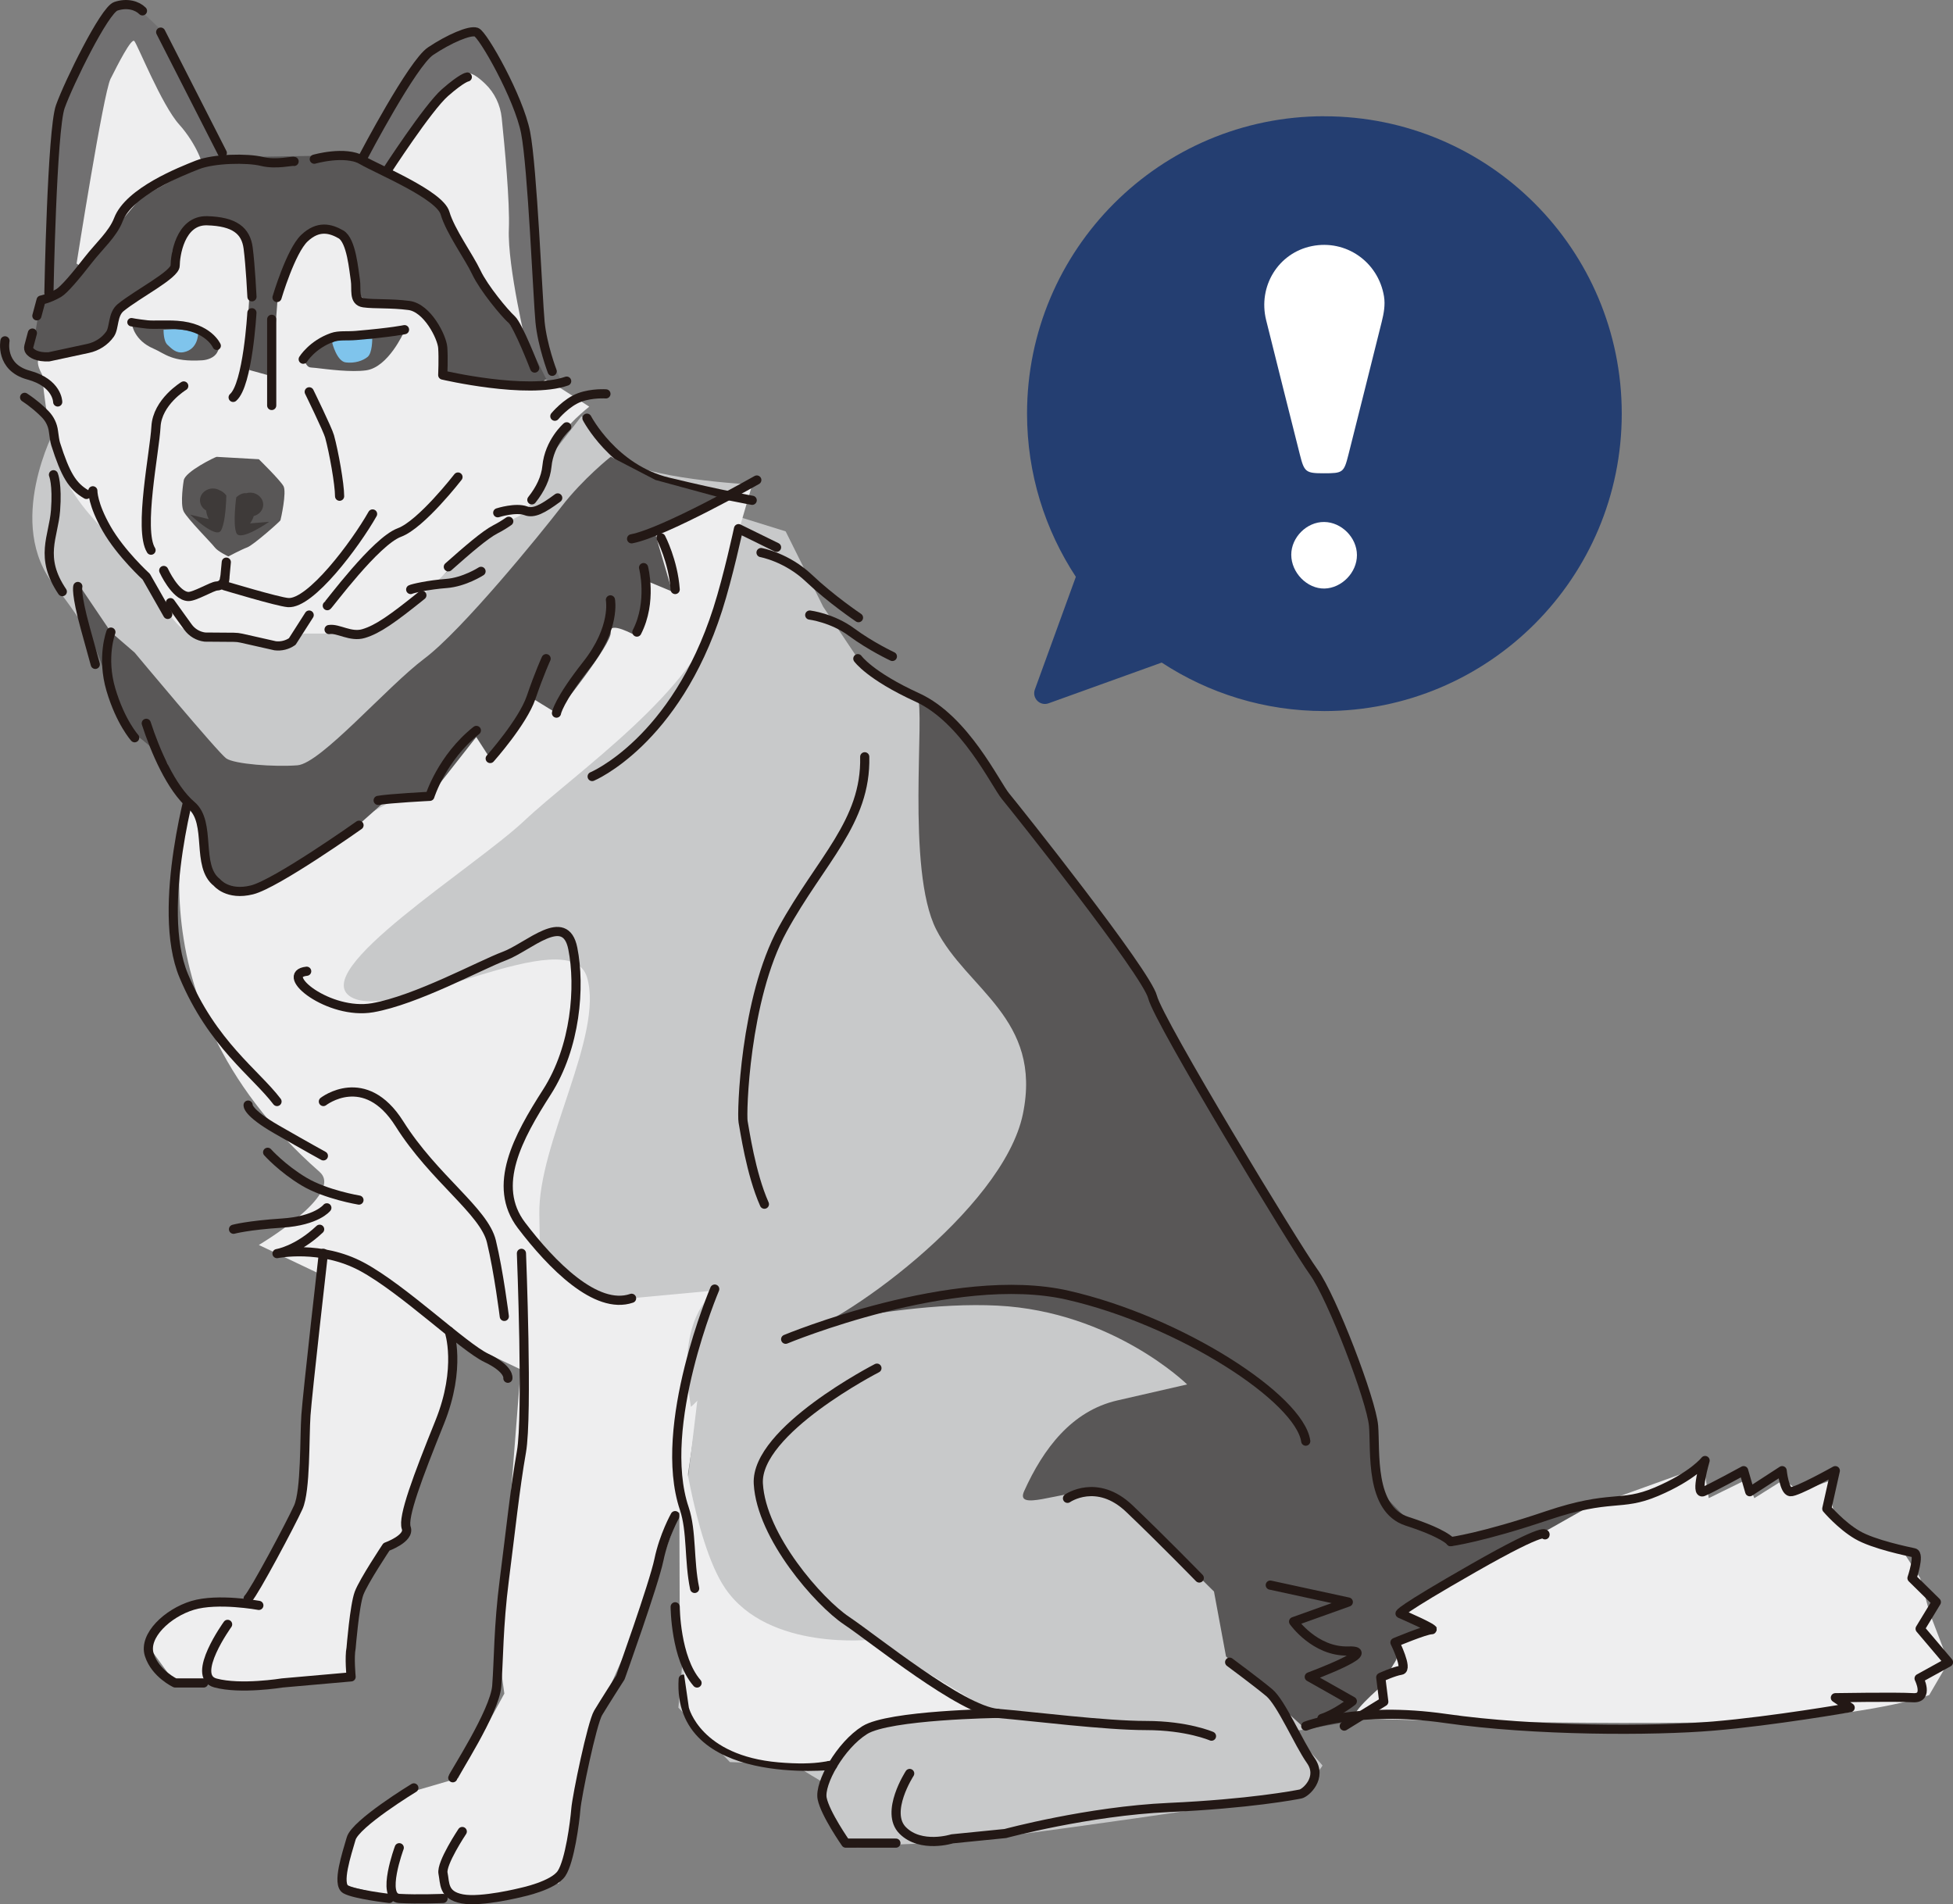 <?xml version="1.0" encoding="UTF-8"?>
<svg id="_レイヤー_1" data-name="レイヤー 1" xmlns="http://www.w3.org/2000/svg" viewBox="0 0 360.12 351.08">
  <rect x="0" y="0" width="360.12" height="351.08" fill="#808080" stroke="none"/>
  <defs>
    <style>
      .cls-1 {
        stroke-width: 1.69px;
      }

      .cls-1, .cls-2 {
        fill: none;
        stroke: #231815;
        stroke-linecap: round;
        stroke-linejoin: round;
      }

      .cls-3 {
        fill: #3e3a39;
      }

      .cls-3, .cls-4, .cls-5, .cls-6, .cls-7, .cls-8, .cls-9, .cls-10 {
        stroke-width: 0px;
      }

      .cls-2 {
        stroke-width: 1.54px;
      }

      .cls-4 {
        fill: #c8c9ca;
      }

      .cls-5 {
        fill: #243e71;
      }

      .cls-6 {
        fill: #fff;
      }

      .cls-7 {
        fill: #595757;
      }

      .cls-8 {
        fill: #eeeeef;
      }

      .cls-9 {
        fill: #7fc4ec;
      }

      .cls-10 {
        fill: #717071;
      }
    </style>
  </defs>
  <path class="cls-5" d="m244.21,21.43c-30.28,0-54.83,24.55-54.83,54.83,0,11.11,3.32,21.45,9,30.09l-7.56,20.78c-.57,1.58.95,3.11,2.53,2.54l20.86-7.51c8.62,5.65,18.92,8.94,30,8.94,30.28,0,54.83-24.55,54.83-54.83s-24.55-54.83-54.83-54.83Z"/>
  <path class="cls-6" d="m244.1,87.26c3.52,0,3.7-.11,4.54-3.42,2.06-8.16,4.1-16.33,6.14-24.5.38-1.54.68-3.1.42-4.7-1.06-6.38-7.03-10.54-13.32-9.26-6.16,1.25-9.96,7.39-8.41,13.65,2.06,8.28,4.14,16.56,6.23,24.83.8,3.19,1.1,3.4,4.4,3.4Zm-6,15.02c0,3.31,2.93,6.29,6.12,6.23,3.19-.07,6.01-2.97,5.99-6.18-.01-3.22-2.85-6.07-6.05-6.09-3.2-.03-6.06,2.83-6.06,6.04Z"/>
  <g>
    <g>
      <g>
        <path class="cls-4" d="m126.18,278.14c-1.59,7.67,6.64,31.59,8.41,36.69,1.78,5.1,17.41,13.91,17.41,13.91l.17,4.54c.17,4.54,5.89,7.38,5.89,7.38,0,0,5.61-.65,14.58-.84s67.2-9.07,67.2-9.07c0,0,4.02-5.05,4.02-5.23s-13.46-14.68-13.46-14.68c0,0-4.21,1.12-24.64,1.4-20.44.28-20.78-9.25-30.59-21.31-9.81-12.06-20.47-37.29-21.61-36.83"/>
        <path class="cls-4" d="m10.18,79.03s-9.49,17.6,0,29.1c9.49,11.5,21.23,36.62,21.76,36.87s8.44,16.82,14.79,16.82,18.23-4.77,26.78-6.73,6.73-8.83,6.73-8.83c0,0,22.66-10.05,24.25-11.08s18.97-21.31,18.97-21.31c0,0-4.25-7.71-3.83-15.91l19.07-8.62s-20.57-1.02-24.51-5.12c-3.94-4.1-6.97-7.49-6.97-7.49l-6.16,7.93-5.52,10.09-22.59,18.41-8.93,4.02-6.72-1.89h0l-3.41,2.97-5.51.82-3.66-.78-4.09-.51s-4.18,0-4.37-.83-2.39-8.16-2.39-8.16l-6.34-3.65-17.36-26.15Z"/>
        <polygon class="cls-8" points="130.38 248.11 126.19 276.25 118.52 297.39 109.86 316.83 104.85 341.88 103.08 347.21 87.84 350.22 83.49 349.49 73.62 350.01 63.19 347.54 65.51 337.75 74.58 330.74 84.45 327.86 93 312.25 91.92 304.54 96.15 250.63 97.62 227.76 108.79 238.68 116.46 237.14 140.83 223.59 130.38 248.11"/>
        <path class="cls-4" d="m140.16,237.14l9.2-65.76,17.95-36.33-15.52-23.18-6.92-13.9-10.28-3.2-12.52,24.35-32.73,31.45-38.26,27.01c.7.37,14.97,14.67,15.68,14.67s35.07-10.65,35.07-10.65l-8.83,22.39,4.62,23.78,8.55,8.61,5.57,2.98h4.73l23.7-2.21Z"/>
        <path class="cls-4" d="m129.75,247.75l1.94-9.53s8.26-7.66,9.21-7.94,6.33-30.95,6.33-30.95l15.7-49.72-4.75-28.17"/>
        <polyline class="cls-4" points="129.33 102.59 96.68 142.15 49.35 177.1"/>
        <polygon class="cls-8" points="58.94 226.64 56.08 273 52.69 282.5 46.17 295.75 36.46 295.75 30.33 298.85 27.35 303.47 32.29 310.29 39.72 310.29 46.55 310.85 64.75 309.45 65.8 295.37 70.86 285.82 74.84 282.74 74.84 279.07 83.49 256.27 84.77 232.62 58.94 226.64"/>
        <path class="cls-4" d="m129.59,249.87l-3.41,28.28.47,19.25-1.56,17.44,9.5,10.04,17.85.66s87.76-6.17,88.32-6.71,8.6-5.16,8.6-5.16c0,0-8.47-3.15-7.13-4.03,1.34-.88,8.77-5.09,8.77-5.09l-8.51-.56-3.17-5.29,8.55-3.06-12.99-2.87s-13.32-1.68-13.74-1.82-12.38-12.67-13.92-13.69c-6.24-4.12-10.38-.33-10.38-.33,0,0,.48-16.54,14.85-16.12,14.36.42,29.08,4.91,29.08,4.91,0,0-28.69-24.6-42.59-26.6-13.91-2-44.05,3.61-44.05,3.61l-24.53,7.15Z"/>
        <path class="cls-10" d="m26.27,2.25l-2.65-1.14s-2.79.61-3.23,1.14-8.07,14.75-8.07,14.75l-2.52,8.8-.77,29.51,5.54-6.44,5.82-34.43,4.77-4.7,7.64,15.98s3.04,5.06,3.62,4.91,5.23-1.21,5.23-1.21L30.4,6.18l-4.14-3.93Z"/>
        <path class="cls-10" d="m66.77,29.52s5.09,2.95,4.99,2.84,14.42-18.17,14.42-18.17l5.05,5.23,3.08,39.44,5.5,11.53,3.75.15-3.54-8.4-2.82-37.86-5.87-13.29-3.85-5.07-8.79,4.1-11.93,19.5Z"/>
        <path class="cls-7" d="m7.38,56.04l-1.41,8.67,5.93,1.09,7.76-3.06,2.59-6.03s9.74-6.87,9.72-6.83,3.18-8.2,3.18-8.2l4.77-.99s4.79,8.74,4.5,9.02,2.05,22.53,2.05,22.53c0,0,3.02-.23,3.65-1.69,2.34-5.44,5.29-19.07,5.51-19.44.28-.47,6.08-4.3,6.17-4.02s10.26,16.64,10.26,16.64l4.42,1.57s3.55,8.9,4.3,8.8,21.86-.44,21.86-.44l-18.96-37.42s-13.1-4.7-13.75-4.92-8.23-2.65-8.23-2.65l-14.63.24-9.75,1.2-10.32,4.97-10.61,11.18-2.46,4.63-6.52,5.13Z"/>
        <path class="cls-7" d="m165.24,126.56l4.12,68.87s-12.15,37.76-14.39,38.51-23.83,13.85-22.69,14.35c.58.25,29.94-8.67,51.66-7.57,21.27,1.08,34.96,14.53,34.96,14.53l-12.87,2.95c-8.4,1.93-13.63,8.86-17.18,16.71-1.72,3.8,6.42.13,12.29.1,5.14-.02,5.43,1.77,7.1,3.14,1.12.92,15.61,15.28,15.61,15.28l2.22,11.97,14.7,13.43,22.62-3.99,36.64-30.62-1.91-7.52-28.75,7.52-10.09-4.3-4.75-4.91-1.23-12.1-8-23.18-18.47-30.14-14.29-25.75-1.31-3.36-16.49-21.87-8.81-11.17-6.85-10.15-5.81-6.11-8.04-4.62Z"/>
        <path class="cls-8" d="m7.76,69.01s.72,9.54,2.99,16.07,6.19,10.25,9.5,13.89c2.3,2.53,4.07,4.54,5.4,6.08s6.37,10.38,8.22,10.9c1.31.36,3.91,1.51,3.91,1.51,2.07-.31,7.94.98,7.94.98-.19-.33,5.79.33,6.73.5s2.59-1.49,2.59-1.49l.96-.64h7.84s6.53,1.58,19.71-12.66c6.11-6.61,12.56-8.98,13.08-9.57,2.41-2.74,5.07-10.3,6.14-13.06s5.88-6.54,5.88-6.54c0,0-7.47-4.95-8.03-4.95s-.93,1.96-6.16,1.31-13.02-2.52-13.02-2.52c0,0-.45-6.9-.85-7-.2-.05-.6-2.45-2.33-3.89s-4.8-1.9-4.8-1.9l-5.78-.45-2.22-1.88-1.11-9.9-4.89-1.85-4.63,3.12-3.58,9.22-1.15,15.07-4.96-1.37,1.02-16.17s-.79-9.95-3.31-10.48-5.93-.91-6.38-.74-4.66,5.63-4.66,5.63v3.39l-9.56,7.1s-1.96,5.85-2.59,6.03c-5.53,1.54-6.79,3.87-10.64,3.05-3.66-.78-1.27,3.23-1.27,3.23Z"/>
        <path class="cls-8" d="m58.94,216.08c4.63,4.07-11.21,13.46-11.21,13.46l51.72,24.58s.28-17.01,0-30.19,11.96-33.09,8.79-43.74c-3.18-10.65-35.28,8.41-43.48,3.65-8.2-4.77,22.71-23.83,31.93-32.53,9.22-8.69,31.84-24.11,35.67-38.97,3.83-14.86,6.36-22.99,6.36-22.99l-20.47,7.29s4.95,11.32-10,22.48c-14.95,11.16-28.13,25.18-41.17,31.35-13.04,6.17-17.62,10.09-22.34,8.13-4.72-1.96-8.93-14.02-8.93-14.02,0,0-14.55,38.41,23.14,71.5Z"/>
        <path class="cls-4" d="m169.17,128.59c1.5,2.24-2.15,31.73,3.46,42.78,5.61,11.06,19.63,16.38,15.98,34.05-3.65,17.66-34.14,39.45-42.84,41.14-8.69,1.68-18.51,13.48-18.39,12.77.07-.37-3.29-14.58,4.29-21.12,9.21-7.94,10.22-14.47,9.26-16.2-3.28-5.94-12.06-32.83,3.93-55.14,15.98-22.3,13.31-45.44,13.31-45.44l10.99,7.16Z"/>
        <path class="cls-8" d="m292.36,278.14l-34.21,19.34s9.91,2.71,5.79,2.99-6.73,2.35-6.73,2.35c0,0,1.03,2.04,0,3.63-1.03,1.59-2.42,4.39-2.42,4.39,0,0-6.85,5.79-4.55,5.98s64.04,1.78,81.54,0c17.5-1.78,23.95-4.3,23.95-4.3l3.55-6.08-3.47-9.07-1.76-6.45-3.08-4.77s-11.3-4.02-12.54-6.75c-1.25-2.73-.38-6.59-.38-6.59l-6.26,2.17-2.87-2.17-5.43,3.41-1.47-3.41-6.94,3.41-.94-5.94-21.77,7.84Z"/>
        <path class="cls-8" d="m15.18,49.33l-1.06-.74s4.94-31.4,6.25-34.02,3.83-7.57,4.39-7.01,5.04,11.79,8.27,15.38c3.23,3.59,4.82,8.03,4.07,7.82s-11.18,5.74-11.18,5.74l-10.74,12.83Z"/>
        <path class="cls-8" d="m71.22,31.79s13.18-17.78,14.95-18.25c.8-.21,2.1.76,3.28,1.89,1.74,1.66,2.81,3.9,3.06,6.29.55,5.29,1.52,15.54,1.32,20.53-.28,6.9,3.36,22,3.36,22,0,0-5.17-6.97-9.36-14.03-2.52-4.23-3.92-8.97-5.78-10.94-4.95-5.23-10.84-7.5-10.84-7.5Z"/>
        <path class="cls-1" d="m9.02,54.01s.56-30,2.1-34.35C12.67,15.32,19.26,1.86,21.36,1.16s3.93-.14,4.91.84"/>
        <line class="cls-1" x1="29.63" y1="5.92" x2="40.99" y2="28.21"/>
        <path class="cls-1" d="m67.06,28.78s8.97-17.1,12.34-19.35,7.21-3.93,8.44-3.5,7.82,12.06,9.08,18.51,2.24,30.56,2.66,34.91c.42,4.35,2.24,9.11,2.24,9.11"/>
        <path class="cls-1" d="m51.08,54.85s2.52-8.55,5.05-10.94,4.77-1.82,6.73-.7,2.38,6.7,2.66,8.4-.42,3.94,1.54,4.22,4.96.05,8.35.49,6.09,5.82,6.23,7.78,0,5.05,0,5.05c0,0,15.56,3.65,22.85,1.12"/>
        <path class="cls-1" d="m15.94,91.16c-2.6-1.5-3.88-3.65-5.68-9.3-.16-.51-.28-1.39-.4-2.31-.14-1.19-.67-2.29-1.5-3.15s-2.06-1.97-3.82-3.14"/>
        <path class="cls-1" d="m60.35,111.67c.28-.14,8.88-11.86,13.3-13.49,4.03-1.49,10.8-10.23,10.8-10.23"/>
        <path class="cls-1" d="m77.79,109.75c-5.45,4.38-8.11,6.27-10.73,7.06-2.42.73-4.69-1.02-6.38-.74"/>
        <path class="cls-1" d="m93.81,96.11c-.8.56-1.63,1.06-2.49,1.5-1.86.96-5.09,3.74-8.65,6.9"/>
        <path class="cls-1" d="m104.5,78.69s-3.22,2.8-3.65,7.29c-.2,2.11-1.23,4.24-2.78,6.18"/>
        <path class="cls-1" d="m9.86,87.53s.75,1.74.38,6.6c-.37,4.86-3.05,8.59,1.25,14.95"/>
        <path class="cls-1" d="m108.23,77.1s4.86,9.35,14.95,11.78c10.09,2.43,15.52,3.36,15.52,3.36"/>
        <path class="cls-1" d="m46.45,57.66s-.75,13.27-3.46,15.61"/>
        <line class="cls-1" x1="50.1" y1="58.87" x2="50.1" y2="74.76"/>
        <path class="cls-7" d="m33.88,88.57s-.73,4.35,0,5.75,5.14,5.82,5.71,6.59,2.52,1.68,2.52,1.68c0,0,2.38-1.26,3.5-1.68s6.03-4.77,6.1-4.98,1.19-5.19.56-6.31-4.54-4.95-4.54-4.95c0,0-7.58-.44-7.79-.44s-5.85,2.73-6.06,4.35Z"/>
        <path class="cls-1" d="m30.19,105.18s2.11,4.66,4.5,4.8c1.19.07,4.43-1.92,5.29-1.94.8-.02,1.43-.66,1.43-1.45h0"/>
        <path class="cls-1" d="m41.41,107.99s9.84,2.97,11.71,3.11c4.14.32,12.4-10.73,15.58-16.34"/>
        <line class="cls-1" x1="41.73" y1="103.64" x2="41.41" y2="107.05"/>
        <path class="cls-1" d="m35.8,143.18s-7.2,24.11-1.92,36.73c5.28,12.62,13.23,17.95,17.2,23.18"/>
        <path class="cls-1" d="m59.63,203.09s7.66-5.98,14.02,4.11c6.36,10.09,15.61,16.08,16.96,21.68,1.36,5.61,2.38,13.83,2.38,13.83"/>
        <path class="cls-1" d="m58.94,226.64c-4.17,3.93-7.86,4.49-7.86,4.49,0,0,8.05-1.68,15.68,2.43,7.63,4.11,18.66,14.77,22.96,16.82s3.93,3.73,3.93,3.73"/>
        <path class="cls-1" d="m56.55,179.07c-5.33.56,4.11,8.13,12.15,6.73s19.81-7.85,24.3-9.53,11.22-8.41,12.62-1.4c1.4,7.01.56,18.16-4.77,26.47s-10.24,17.27-4.7,24.57c5.54,7.29,13.77,15.7,20.31,13.46"/>
        <path class="cls-1" d="m143.19,100.91l-7.01-3.44s-1.89,8.81-3.83,14.86c-7.84,24.46-23.16,30.84-23.16,30.84"/>
        <path class="cls-1" d="m140.95,222.02c-2.52-5.66-3.65-13.79-3.93-15.2s.28-22.67,7.29-35.45c7.01-12.78,15.42-19.79,15.14-31.84"/>
        <path class="cls-1" d="m59.63,231.08s-2.94,25.8-3.22,29.86-.02,13.88-1.41,16.96c-1.39,3.08-8.12,15.7-9.24,16.82"/>
        <path class="cls-1" d="m47.73,295.99s-7.58-1.4-12.21,0-9.11,5.61-7.99,9.11,4.77,5.19,4.77,5.19h5.25"/>
        <path class="cls-1" d="m82.83,245.44s2.32,6.67-1.75,16.77-6.87,17.52-6.17,19.49c.7,1.96-3.65,3.5-3.65,3.5,0,0-4.21,6.31-5.05,8.55s-1.47,10.09-1.47,10.09c-.35,1.68,0,5.33,0,5.33l-12.69,1.12s-7.71,1.26-12.34,0c-4.63-1.26,2.26-10.8,2.26-10.8"/>
        <path class="cls-1" d="m96.15,231.08s1.19,29.86,0,36.59-2.03,14.86-3.15,23.55c-1.12,8.69-1.03,14.86-1.4,19.63s-7.99,16.36-8.11,16.92"/>
        <path class="cls-1" d="m76.31,329.64s-10.75,6.54-11.56,9.35-2.69,8.41-1.01,9.35,8.04,1.68,8.04,1.68"/>
        <path class="cls-1" d="m73.62,340.67s-3.4,9.16,0,9.35,8.08,0,8.08,0"/>
        <path class="cls-1" d="m85.24,337.68s-3.93,5.88-3.55,7.71,0,4.05,3.55,4.71,10.91-1.2,10.91-1.2c0,0,5.92-1.23,7.41-3.51s2.43-9.39,2.62-11.82,2.99-15.89,4.11-17.76,4.11-6.54,4.11-6.54c0,0,6.17-17.2,7.1-21.68.93-4.49,2.99-8.15,2.99-8.15"/>
        <path class="cls-1" d="m167.74,326.98s-4.65,7.15-1.28,10.51c3.36,3.36,9.11,1.54,9.11,1.54l9.81-.98s15.28-4.13,30.14-4.8c14.86-.67,23.37-2.3,24.3-2.49s4.11-2.99,1.87-6.17-5.42-10.65-7.66-12.52c-2.24-1.87-7.29-5.61-7.29-5.61"/>
        <path class="cls-1" d="m196.84,276.25s5.42-3.8,11.4,1.89c5.98,5.7,12.9,12.8,12.9,12.8"/>
        <path class="cls-1" d="m234.23,292.25l14.39,3.12-10.09,3.61s3.93,5.61,10.09,5.42-7.2,4.77-7.2,4.77l7.94,4.49s-2.99,2.34-5.61,3.18"/>
        <path class="cls-1" d="m247.87,318.24l7.29-4.49-.56-4.49s2.43-1.12,3.74-1.31-1.12-5.12-1.12-5.12c0,0,5.61-2.35,6.73-2.35s-5.79-2.99-5.79-2.99c0,0-.51-.37,13.58-8.41,14.09-8.04,13.15-6.1,13.15-6.1"/>
        <path class="cls-1" d="m158.18,121.44s2.2,3.14,10.99,7.16c8.79,4.02,14.39,15.98,16.26,18.23,1.87,2.24,25.98,32.53,27.1,37.01,1.12,4.49,26.3,45.98,29.69,50.66,3.39,4.67,10.68,23.74,11.06,28.41s-.75,15.33,6.17,17.57c6.92,2.24,8.04,3.74,8.04,3.74"/>
        <path class="cls-1" d="m240.77,318.24s9.53-3.74,25.8-1.4c16.26,2.34,38.32,2.34,49.35,1.4,11.03-.93,25.24-3.4,25.24-3.4l-2.73-1.83s11.33-.19,14.32,0,1.12-3.55,1.12-3.55l5.42-2.99-5.23-6.17,2.99-4.92-4.49-4.42s1.5-4.42.37-4.67-7.48-1.54-10.47-3.3c-2.99-1.75-5.61-4.83-5.61-4.83l1.57-7.01s-7.18,4.02-8.3,3.88-1.5-3.88-1.5-3.88l-5.98,3.88-1.12-3.88s-5.98,3.27-7.48,3.88.37-5.75.37-5.75c0,0-2.24,2.89-8.97,5.75-6.73,2.85-8.22.38-20.19,4.42-11.96,4.04-17.76,4.79-17.76,4.79"/>
        <path class="cls-1" d="m71.22,31.69s7.66-11.84,10.84-14.62,4.11-2.87,4.11-2.87"/>
        <path class="cls-1" d="m144.87,246.92s31.03-12.9,51.97-8.13,42.81,19.07,43.93,26.92"/>
        <path class="cls-1" d="m33.88,71.16s-4.88,2.94-5.12,7.52-3.24,19.02-.91,22.76"/>
        <path class="cls-1" d="m57.02,72.24s3.4,6.95,3.75,8.22c.79,2.88,1.85,8.79,1.85,11.03"/>
        <path class="cls-1" d="m5.97,61.41l-.65,2.44c-.08.31-.03.64.17.88.41.48,1.37,1.15,3.53,1.06l7.21-1.55c1.63-.35,3.1-1.28,4.06-2.64.83-1.18.42-3.62,1.96-4.89,3.08-2.52,10.05-6.06,10.05-7.74s.84-8.41,5.89-8.27c5.05.14,7.15,1.82,7.57,5.05s.7,8.97.7,8.97"/>
        <path class="cls-1" d="m54.23,29.76c-.35-.14-3.3.66-5.96,0-2.66-.66-8.87-.55-11.87.64s-12.6,4.94-14.57,10.1c-1.01,2.64-3.55,4.86-5.52,7.39-2.31,2.97-4.5,5.56-5.48,6.13-1.82,1.05-3.25,1.31-3.25,1.31l-.78,2.9"/>
        <path class="cls-1" d="m57.95,29.35s5.67-1.64,8.81.17,14.32,6.4,15.3,9.77c.98,3.36,4.4,8.02,5.78,10.94s5.21,7.52,6.47,8.65,4.28,8.98,4.28,8.98"/>
      </g>
      <path class="cls-1" d="m153.54,325.46s-28.78,3.2-27.56-15.87"/>
      <path class="cls-1" d="m45.75,203.75s-.29,1.3,5.28,4.5,8.6,4.86,8.6,4.86"/>
      <path class="cls-1" d="m49.35,212.45s2.67,2.99,6.71,5.4,10.13,3.41,10.13,3.41"/>
      <path class="cls-1" d="m60.27,222.69s-1.83,2.39-8.23,2.81-8.98,1.14-8.98,1.14"/>
      <path class="cls-1" d="m17.12,90.49s-.08,2.41,2.54,6.99,7.31,8.85,7.31,8.85l3.96,6.95"/>
      <path class="cls-1" d="m140.33,101.88s4.73.83,8.85,4.74,9.12,7.26,9.12,7.26"/>
      <path class="cls-1" d="m149.31,113.4s4.15.51,7.7,3.14c3.55,2.63,7.54,4.49,7.54,4.49"/>
      <path class="cls-8" d="m125.23,261.79s2.57,22.39,8.5,31.07c7.98,11.68,27.19,9.42,27.19,9.42l20.67,12.55-19.72,2.79-5.05,3.52s1.13,5.03-13.26,3.79-16.54-10.1-16.54-10.1l-1.67-11.56-.13-41.48Z"/>
      <path class="cls-1" d="m183.94,315.9s-19.99.28-24.48,3.08-8.42,9.81-7.86,12.62,4.35,8.22,4.35,8.22h9.25"/>
      <path class="cls-1" d="m161.7,252.25s-22.43,11.5-21.87,21.31,11.22,21.87,16.26,25.24,21.22,16.54,27.85,17.1c6.64.56,19.81,2.24,27.39,2.24s12.06,1.96,12.06,1.96"/>
      <path class="cls-1" d="m124.5,296.25s.04,9.47,4.03,14.05"/>
      <path class="cls-1" d="m131.79,237.67s-10.75,25.24-5.61,40.47c1.41,4.19.84,9.63,1.91,14.72"/>
      <path class="cls-7" d="m15.07,113.27s3.3,7.94,4.59,11.69,4.36,9.71,4.36,9.71c0,0,7.23,5.45,6.9,6.45s4.89,7.74,4.89,7.74l1.47,4.84s.09,6.49,1.84,8.12,3.86,2.78,5.59,2.51,11.45-5.76,12.29-6.01,8.51-5.71,8.51-5.71l5.69-5.05,8.04-.75,8.58-10.92,2.55,3.95,7.54-11.25,4.68,2.88s10.36-12.8,10.02-14.93,4.63.66,4.63.66l1.87-10.15,4.84,2.02-3.26-11.11,12.63-6.08-12.46-3.39-8.24-4.28s-5.11,4.04-9.07,9.18-18.35,22.82-25.29,28.03-19.11,19.35-23.42,19.68-11.62-.22-13.12-1.27-16.9-19.52-16.9-19.52l-4.38-3.78-5.74-8.49.36,5.22Z"/>
      <path class="cls-1" d="m124.5,108.69c-.37-5.23-2.62-9.53-2.62-9.53"/>
      <path class="cls-1" d="m69.73,147.57c2.06-.37,9.53-.75,9.53-.75,0,0,2.21-7.1,8.58-12.15"/>
      <path class="cls-1" d="m26.97,133.36c1.64,5.05,4.58,11.96,8.34,15.14s.77,11.22,4.7,14.21c0,0,1.96,2.48,6.45,1.36s19.74-11.92,19.74-11.92"/>
      <path class="cls-1" d="m116.46,99.34c5.98-1.12,23.09-10.84,23.09-10.84"/>
      <path class="cls-1" d="m14.35,108.13s-.42,1.18,1.4,7.77l1.82,6.59"/>
      <path class="cls-1" d="m20.45,116.54s-1.77,4.62,0,10.61,4.38,8.87,4.38,8.87"/>
      <path class="cls-1" d="m118.67,104.65s1.65,6.28-1.23,11.89"/>
      <path class="cls-1" d="m112.56,110.6s.99,5.14-4.33,11.9-5.62,8.98-5.62,8.98"/>
      <path class="cls-1" d="m100.7,121.44s-1.22,2.62-2.77,7.16-7.54,11.25-7.54,11.25"/>
      <path class="cls-1" d="m31.42,111.11l3.23,4.49c.74,1.03,1.88,1.71,3.14,1.86l5.35.04c.47,0,.93.06,1.38.16l6.21,1.4c1.11.14,2.24-.14,3.16-.78l3.12-4.88"/>
      <path class="cls-1" d="m75.73,108.69c.33-.18,3.24-.86,6.57-1.11s6.4-2.24,6.4-2.24"/>
      <path class="cls-1" d="m91.78,94.54c.12-.04,3.35-1.05,5.19-.36,1.43.54,3.04-.28,5.87-2.38"/>
      <path class="cls-1" d="m102.31,76.74s2.13-2.58,4.6-3.47c2.28-.83,4.82-.65,4.82-.65"/>
    </g>
    <path class="cls-7" d="m55.91,66.23s4.43-4.29,10.75-4.44,7.78-.49,7.78-.49c0,0-2.86,6.42-6.93,6.98-2.76.38-6.95-.17-9.27-.44-1.13-.13-1.34.07-1.92-.91l-.41-.71Z"/>
    <path class="cls-9" d="m61.26,63.21s.84,3.41,2.5,3.61,3.15-.3,4.03-1.02.85-3.35.85-3.35l-2.52-.11s-4.26.19-4.86.87Z"/>
    <path class="cls-1" d="m55.91,66.23s1.66-2.71,5.36-4.02c1.23-.44,2.72-.21,4.41-.36,6.76-.58,8.91-1.07,8.91-1.07"/>
    <path class="cls-7" d="m40.4,64.26s-3.86-4.06-9.32-4.06-6.72-.29-6.72-.29c0,0,.42,2.85,3.89,4.34,2.21.95,3.39,2.53,9.03,2.18.99-.06,2.28-.5,2.77-1.47l.35-.7Z"/>
    <path class="cls-9" d="m36.53,61.54s0,2.87-2.65,3.39c-1.42.28-2.25-.67-3.01-1.37s-.71-2.76-.71-2.76l2.17-.1s3.67.19,4.19.84Z"/>
    <path class="cls-2" d="m39.96,63.75s-1.49-3.44-7.32-3.84c-2.05-.14-4.31.03-5.48-.09-2.14-.24-2.92-.42-2.92-.42"/>
    <path class="cls-3" d="m46.11,96.49s.43-.51.68-1.35c.97-.25,1.7-1.04,1.74-2.01.05-1.22-.98-2.25-2.31-2.3-.29-.01-.57.03-.84.11-.91-.15-1.82.77-1.82.77,0,0-.67,4.91.03,6.57.7,1.66,6.05-2.08,6.05-2.08l-3.52.3Z"/>
    <path class="cls-3" d="m41.7,92.36c.03-.61.03-1.01.03-1.01,0,0-.5-.69-1.19-.94-.34-.19-.73-.32-1.16-.34-1.33-.06-2.45.88-2.5,2.1-.03.81.42,1.54,1.13,1.95.1.96.49,1.59.49,1.59l-3.44-.82s4.73,4.49,5.67,2.95c.67-1.1.89-3.92.97-5.46,0,0,0,0,0-.01,0,0,0,0,0,0Z"/>
  </g>
  <path class="cls-1" d="m10.64,74.11s-.03-3.51-5.36-4.95-4.36-6.32-4.36-6.32"/>
</svg>